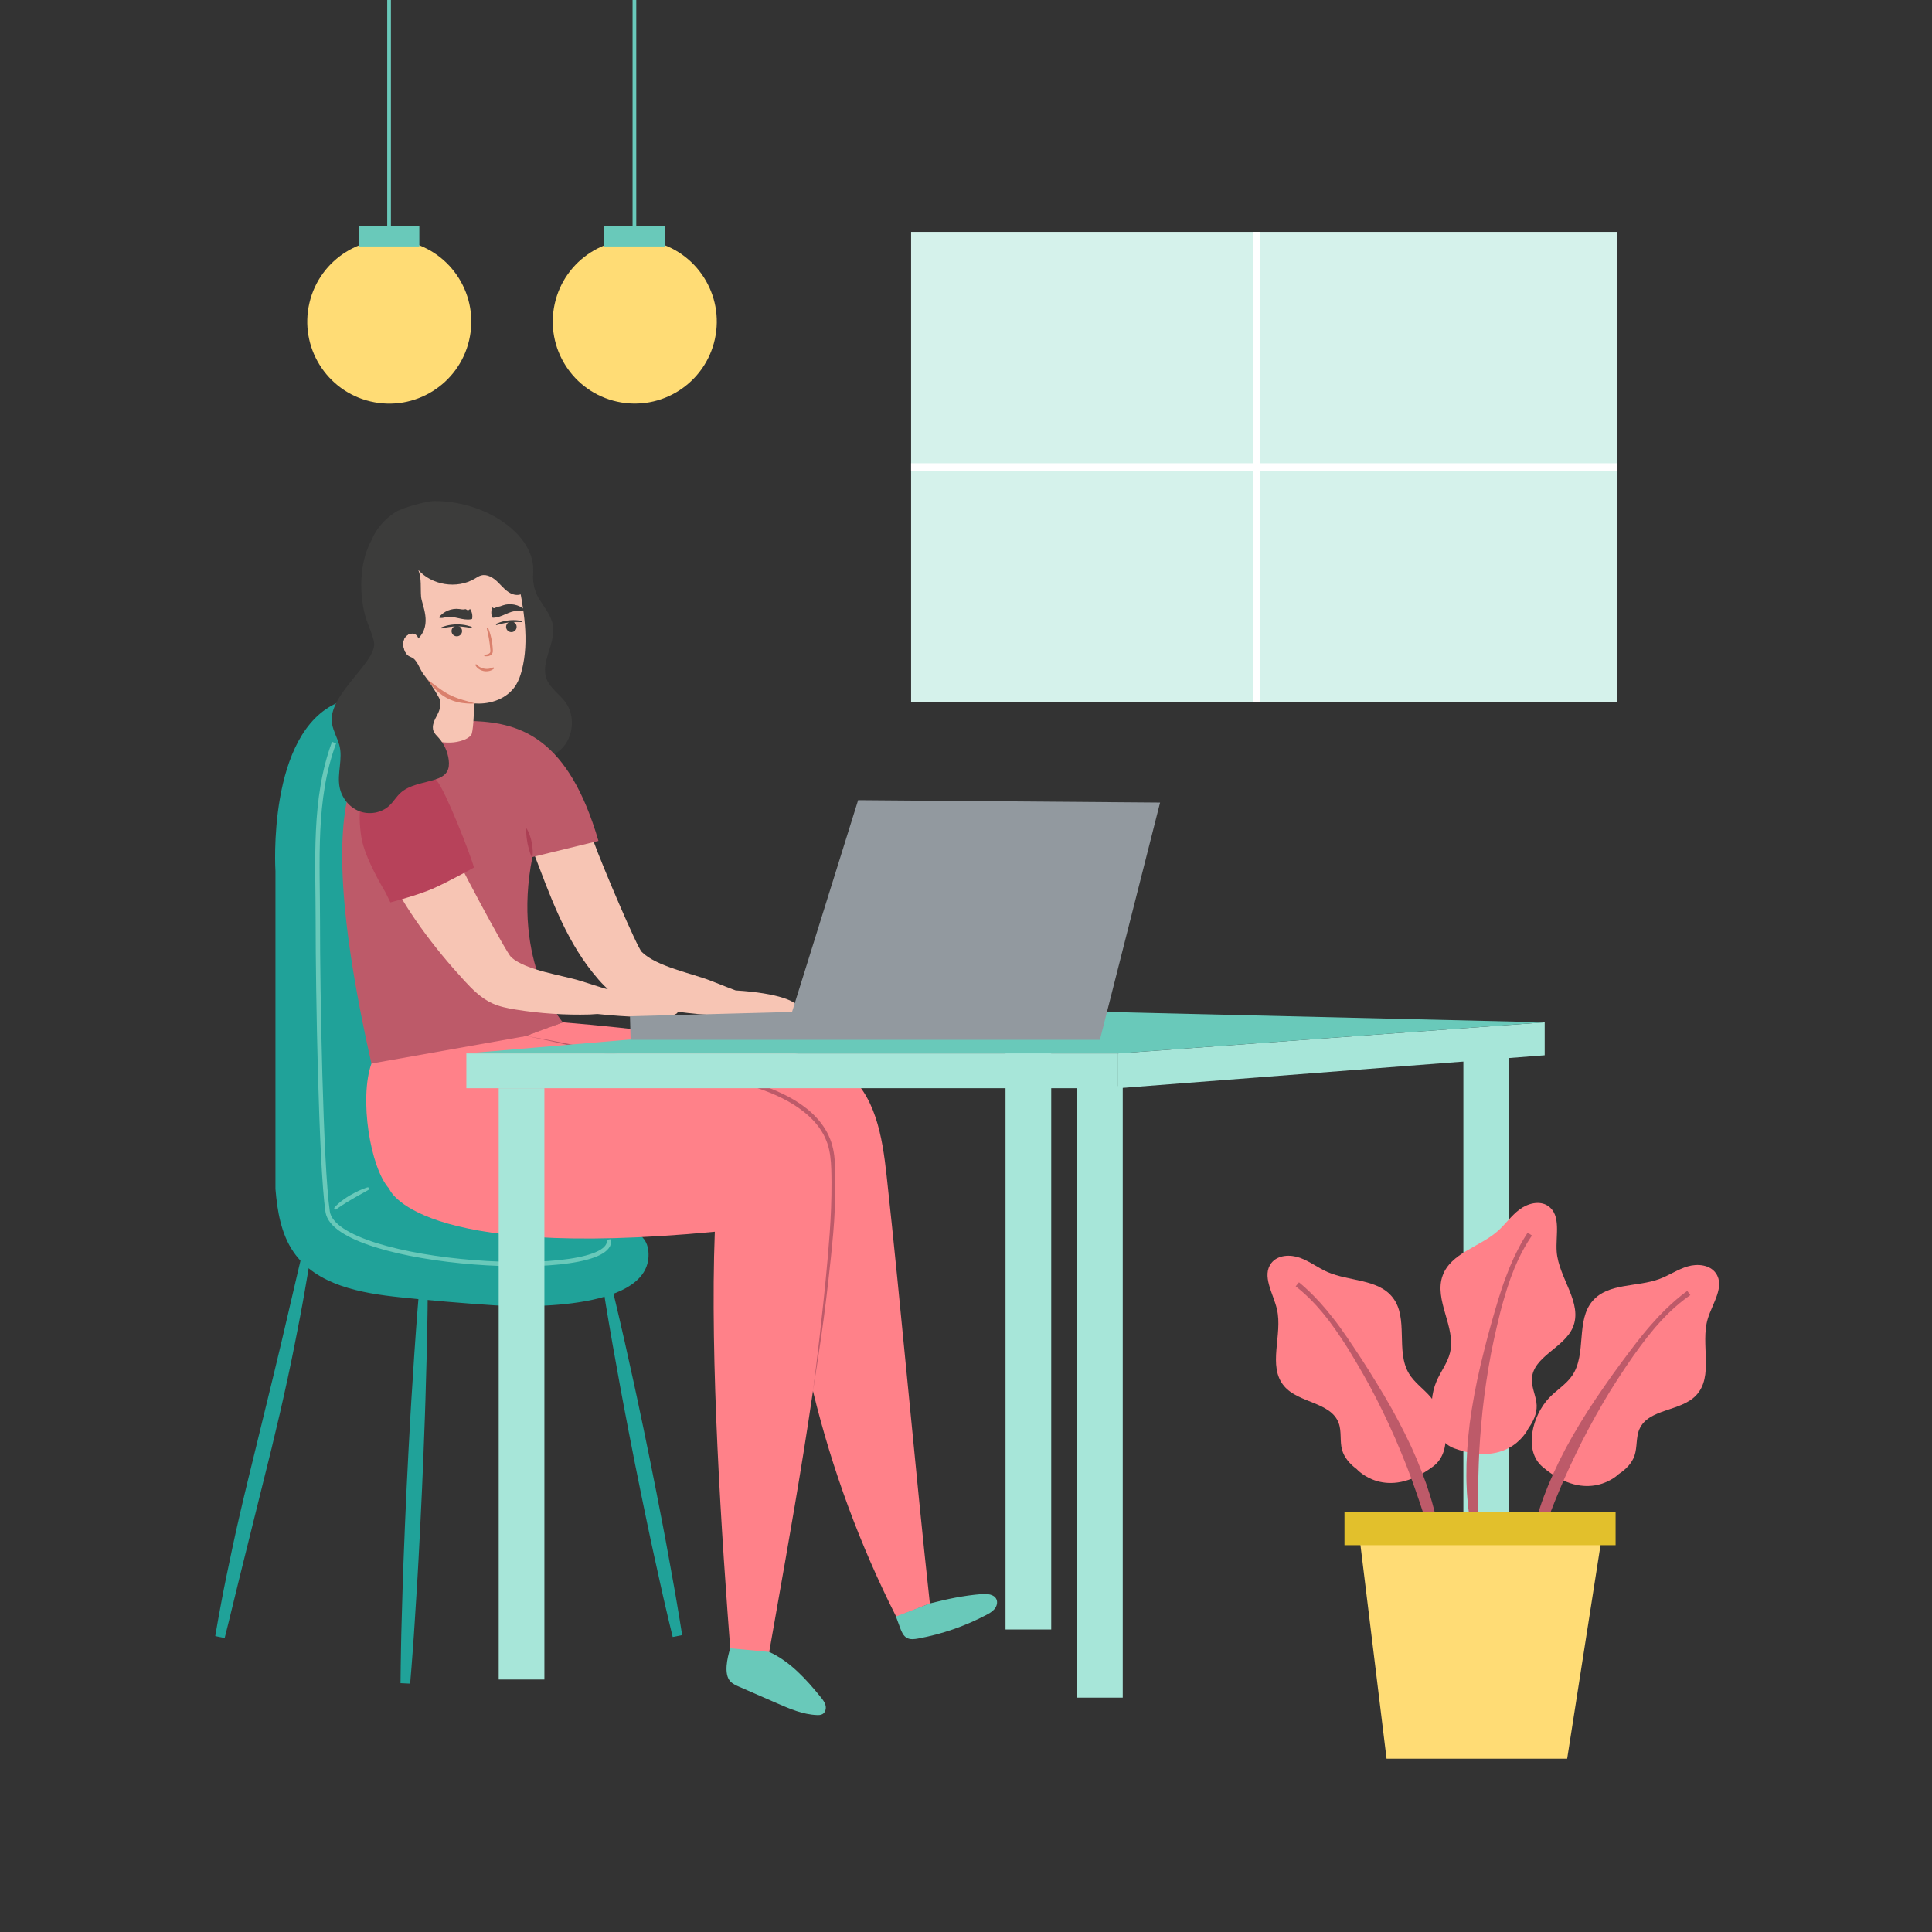 <?xml version="1.0" encoding="utf-8"?>
<!-- Generator: Adobe Illustrator 27.5.0, SVG Export Plug-In . SVG Version: 6.00 Build 0)  -->
<svg version="1.1" xmlns="http://www.w3.org/2000/svg" xmlns:xlink="http://www.w3.org/1999/xlink" x="0px" y="0px"
	 viewBox="0 0 500 500" style="enable-background:new 0 0 500 500;" xml:space="preserve">
<rect x="0" y="0" width="500" height="500" fill="#333333" stroke="none"/>
<g id="BACKGROUND">
</g>
<g id="OBJECTS">
	<g id="XMLID_2_">
		<rect id="XMLID_1590_" x="235.791" y="60.012" style="fill:#D5F2EB;" width="182.781" height="121.707"/>
		
			<line id="XMLID_1586_" style="fill:none;stroke:#FFFFFF;stroke-width:1.947;stroke-miterlimit:10;" x1="325.181" y1="60.012" x2="325.181" y2="181.719"/>
		
			<line id="XMLID_1585_" style="fill:none;stroke:#FFFFFF;stroke-width:1.947;stroke-miterlimit:10;" x1="235.791" y1="120.866" x2="418.572" y2="120.866"/>
	</g>
	<g id="XMLID_1728_">
		
			<ellipse id="XMLID_1536_" transform="matrix(0.215 -0.977 0.977 0.215 47.661 225.734)" style="fill:#FFDC75;" cx="164.187" cy="83.232" rx="21.215" ry="21.215"/>
		<rect id="XMLID_1535_" x="156.356" y="58.518" style="fill:#69C9BA;" width="15.662" height="5.267"/>
		
			<line id="XMLID_1724_" style="fill:none;stroke:#69C9BA;stroke-width:0.954;stroke-miterlimit:10;" x1="164.187" y1="58.518" x2="164.187" y2="0"/>
	</g>
	<g id="XMLID_1727_">
		
			<ellipse id="XMLID_1726_" transform="matrix(0.228 -0.974 0.974 0.228 -3.281 162.328)" style="fill:#FFDC75;" cx="100.691" cy="83.232" rx="21.215" ry="21.215"/>
		<rect id="XMLID_1725_" x="92.86" y="58.518" style="fill:#69C9BA;" width="15.662" height="5.267"/>
		
			<line id="XMLID_1723_" style="fill:none;stroke:#69C9BA;stroke-width:0.954;stroke-miterlimit:10;" x1="100.691" y1="58.518" x2="100.691" y2="0"/>
	</g>
	<g id="XMLID_1_">
		<path id="XMLID_5_" style="fill:#F7C5B4;" d="M138.007,220.458c4.191,10.892,8.067,22.119,15.369,31.224
			c1.968,2.454,4.102,4.878,6.863,6.386c1.878,1.025,3.971,1.583,6.055,2.067c6.349,1.476,12.836,2.354,19.349,2.619h3.146
			c23.006,2.439,23.62-5.072,1.631-6.432c0.342,0.175-3.906-1.485-6.393-2.474c-4.832-1.92-14.166-3.706-17.946-7.495
			c-1.208-1.211-9.982-21.757-12.518-28.721L138.007,220.458z"/>
		<path id="XMLID_1447_" style="fill:#20A299;" d="M157.682,316.751c4.842,1.063,9.652,2.039,10.12,7.067
			c1.416,15.243-31.43,14.554-40.012,13.988c-8.073-0.533-16.136-1.221-24.184-2.064c-10.247-1.074-21.699-3.116-27.627-11.707
			c-3.241-4.697-4.221-10.613-4.691-16.336v-82.202c0,0-2.309-36.034,16.364-43.76c17.249-7.138,36.903-4.568,41.41,49.965
			c4.507,54.533,5.913,79.658,5.913,79.658L157.682,316.751z"/>
		<path id="XMLID_1460_" style="fill:none;stroke:#69C9BA;stroke-width:1.131;stroke-miterlimit:10;" d="M86.459,192.182
			c-5.427,14.621-4.19,30.779-4.203,46.413c-0.015,17.414,0.777,62.985,2.541,74.987c2.075,14.118,74.55,18.408,72.812,7.183"/>
		<g id="XMLID_1472_">
			<path id="XMLID_36_" style="fill:#69C9BA;" d="M86.568,312.503c0,0,0.419-0.501,1.137-1.117c0.715-0.623,1.741-1.358,2.817-2.008
				c1.086-0.632,2.207-1.197,3.081-1.543c0.868-0.359,1.468-0.541,1.468-0.541c0.187-0.057,0.386,0.048,0.443,0.235
				c0.049,0.16-0.022,0.328-0.16,0.41c0,0-0.534,0.313-1.338,0.756c-0.401,0.223-0.868,0.482-1.369,0.76
				c-0.502,0.274-1.028,0.582-1.552,0.892c-0.53,0.299-1.051,0.613-1.531,0.92c-0.48,0.305-0.936,0.581-1.31,0.84
				c-0.762,0.505-1.238,0.86-1.238,0.86l-0.005,0.004c-0.144,0.107-0.347,0.078-0.454-0.066
				C86.465,312.783,86.474,312.616,86.568,312.503z"/>
		</g>
		<path id="XMLID_1461_" style="fill:#3C3C3B;" d="M138.007,147.383c-0.262,2.93,0.176,5.522,1.563,7.719
			c1.388,2.197,3.16,4.297,3.549,6.867c0.702,4.643-3.341,9.377-1.659,13.762c0.928,2.421,3.348,3.903,4.876,5.998
			c2.627,3.604,2.105,9.137-1.149,12.186c-1.38,1.293-3.122,2.131-4.892,2.797c-3.552,1.337-7.393,2.057-11.163,1.615
			c-3.77-0.442-7.463-2.118-9.949-4.986c-1.837-2.119-2.946-4.779-3.684-7.484c-1.847-6.764-1.528-13.918-0.879-20.9
			c0.508-5.468,1.414-11.355,5.305-15.23c2.756-2.745,6.687-4.065,10.568-4.331c2.747-0.189,5.344-0.162,7.301,1.775
			L138.007,147.383z"/>
		<path id="XMLID_1489_" style="fill:#BD5A69;" d="M122.851,186.618c12.073,0.546,24.29,4.531,32.03,31.014l-17.095,4.167
			c-5.444,27.363,7.871,42.779,7.871,42.779c-17.125,6.711-31.141,10.286-49.53,10.664c-18.846-83.563,2.478-83.333,10.326-86.714
			L122.851,186.618z"/>
		<path id="XMLID_1533_" style="fill:#FF8189;" d="M96.127,275.242c-3.194,9-0.327,26.984,4.576,32.374
			c0,0,6.526,18.6,84.291,11.152c-1.276,33.376,1.681,78.008,4.254,111.309l9.178,1.116c6.289-35.995,13.632-74.819,16.691-111.231
			c0.445-5.294,0.631-10.609,0.557-15.921c-0.038-2.766-0.154-5.574-1.014-8.204c-2.194-6.712-8.768-11-15.334-13.596
			c-7.763-3.069-16.051-4.527-24.273-5.966c-9.579-1.677-29.261-6.485-38.84-8.162L96.127,275.242z"/>
		<path id="XMLID_1511_" style="fill:#FF8189;" d="M145.657,264.578c19.661,1.598,39.24,4.188,58.64,7.756
			c4.896,0.901,9.943,1.931,14.014,4.797c8.24,5.802,10.038,17.059,11.138,27.077c3.731,33.982,7.463,76.781,11.194,110.762
			l-8.664,3.516c-9.375-18.516-16.615-38.112-21.532-58.276l-17.297-59.634l-59.804-31.466L145.657,264.578z"/>
		<g id="XMLID_1657_">
			<path id="XMLID_34_" style="fill:#AC3F54;" d="M137.743,222.073c0,0-0.257-0.462-0.506-1.166
				c-0.258-0.705-0.52-1.652-0.713-2.613c-0.185-0.962-0.302-1.938-0.329-2.688c-0.035-0.747,0.029-1.271,0.029-1.271
				s0.301,0.433,0.598,1.127c0.306,0.691,0.606,1.643,0.801,2.616c0.187,0.975,0.267,1.97,0.246,2.725
				C137.857,221.559,137.743,222.073,137.743,222.073z"/>
		</g>
		<g id="XMLID_1537_">
			<path id="XMLID_32_" style="fill:#BD5A69;" d="M210.392,360.014c0,0,0.296-2.332,0.815-6.414
				c0.516-4.082,1.172-9.923,1.926-16.932c0.372-3.505,0.746-7.305,1.095-11.328c0.345-4.026,0.695-8.264,0.852-12.655
				c0.082-2.196,0.116-4.43,0.108-6.692c-0.024-2.262-0.016-4.556-0.319-6.799c-0.148-1.113-0.392-2.248-0.744-3.276
				c-0.405-1.125-0.841-2.098-1.447-3.074c-1.179-1.937-2.783-3.619-4.575-5.053c-3.612-2.892-7.901-4.798-12.262-6.261
				c-4.356-1.47-8.782-2.501-13.092-3.36c-4.312-0.859-8.519-1.534-12.484-2.398c-3.958-0.84-7.683-1.693-11.122-2.479
				c-6.87-1.593-12.596-2.921-16.604-3.851c-4.014-0.899-6.326-1.33-6.326-1.33s2.324,0.363,6.365,1.145
				c4.039,0.789,9.806,1.941,16.701,3.42c3.449,0.73,7.187,1.521,11.148,2.294c3.947,0.794,8.173,1.386,12.508,2.245
				c4.337,0.84,8.809,1.855,13.237,3.323c4.396,1.45,8.865,3.386,12.63,6.379c1.864,1.508,3.551,3.29,4.799,5.364
				c0.631,1.016,1.143,2.193,1.517,3.262c0.397,1.179,0.629,2.331,0.783,3.511c0.303,2.351,0.278,4.664,0.291,6.935
				c-0.004,2.275-0.05,4.523-0.144,6.732c-0.163,4.422-0.604,8.674-1.012,12.693c-0.415,4.023-0.851,7.821-1.281,11.323
				c-0.853,7.005-1.754,12.817-2.364,16.886C210.755,357.691,210.392,360.014,210.392,360.014z"/>
		</g>
		<path id="XMLID_1682_" style="fill:#F7C5B4;" d="M108.258,165.234c-0.15-0.762-0.941-1.305-1.718-1.28
			c-0.776,0.025-1.487,0.545-1.857,1.228c-0.37,0.683-0.431,1.503-0.293,2.268c0.189,1.052,0.844,2.347,1.887,2.584
			c-0.074,5.044,0.075,12.825,0.001,17.869c-0.004,0.263-0.005,0.538,0.11,0.775c0.136,0.279,0.411,0.459,0.676,0.621
			c3.835,2.344,8.61,3.786,12.835,2.25c0.794-0.289,1.581-0.702,2.077-1.385c0.414-0.57,0.777-5.445,0.689-8.033l0.283-0.086
			c4.09,0.307,8.449-1.313,10.593-4.784c0.71-1.15,1.154-2.444,1.494-3.752c2.022-7.783,0.478-15.995-1.072-23.886
			c0,0-5.962-13.499-19.119-8.692c-13.157,4.808-8.565,22.661-8.565,22.661"/>
		<g id="XMLID_1679_">
			<path id="XMLID_30_" style="fill:#DA806C;" d="M110.612,175.86c0,0,0.182,0.132,0.502,0.363c0.309,0.236,0.75,0.573,1.279,0.977
				c0.534,0.392,1.14,0.859,1.812,1.314c0.329,0.239,0.69,0.447,1.043,0.678c0.361,0.216,0.729,0.434,1.113,0.617
				c1.504,0.791,3.166,1.27,4.446,1.623c0.64,0.181,1.174,0.332,1.548,0.438c0.378,0.111,0.594,0.174,0.594,0.174
				s-0.905,0.11-2.249-0.003c-0.672-0.05-1.461-0.141-2.294-0.347c-0.414-0.108-0.85-0.212-1.271-0.382
				c-0.426-0.154-0.851-0.341-1.263-0.549c-0.817-0.43-1.588-0.94-2.235-1.498c-0.34-0.259-0.623-0.56-0.91-0.823
				c-0.277-0.272-0.523-0.545-0.751-0.794C111.078,176.629,110.612,175.86,110.612,175.86z"/>
		</g>
		<g id="XMLID_1672_">
			<path id="XMLID_28_" style="fill:#3C3C3B;" d="M134.906,161.004c0,0-1.619-0.115-3.21,0.087
				c-1.592,0.178-3.135,0.669-3.135,0.669c-0.09,0.029-0.185-0.021-0.214-0.11c-0.026-0.081,0.012-0.167,0.086-0.204l0.005-0.002
				c0,0,0.372-0.185,0.962-0.391c0.589-0.21,1.404-0.401,2.232-0.501c0.83-0.088,1.667-0.084,2.287-0.015
				c0.626,0.067,1.023,0.159,1.023,0.159l0.009,0.002c0.084,0.019,0.136,0.103,0.117,0.187
				C135.051,160.959,134.981,161.009,134.906,161.004z"/>
		</g>
		<path id="XMLID_1671_" style="fill:#3C3C3B;" d="M130.974,162.272c0.025,0.753,0.656,1.344,1.41,1.318
			c0.753-0.025,1.344-0.656,1.318-1.41s-0.656-1.343-1.41-1.318C131.539,160.888,130.949,161.519,130.974,162.272z"/>
		<g id="XMLID_1668_">
			<path id="XMLID_26_" style="fill:#3C3C3B;" d="M114.294,162.324c0,0,0.445-0.186,1.165-0.379
				c0.713-0.195,1.694-0.343,2.682-0.365c0.988-0.01,1.974,0.107,2.693,0.282c0.72,0.169,1.18,0.346,1.18,0.346l0.006,0.002
				c0.088,0.034,0.131,0.132,0.097,0.22c-0.031,0.081-0.117,0.124-0.199,0.104c0,0-1.869-0.453-3.77-0.41
				c-1.904,0-3.765,0.499-3.765,0.499c-0.083,0.022-0.168-0.027-0.19-0.11c-0.02-0.076,0.019-0.154,0.09-0.184L114.294,162.324z"/>
		</g>
		<path id="XMLID_1667_" style="fill:#3C3C3B;" d="M119.582,163.198c0.065,0.751-0.492,1.412-1.243,1.477
			c-0.751,0.065-1.412-0.492-1.477-1.242c-0.065-0.751,0.492-1.412,1.242-1.477C118.856,161.891,119.517,162.447,119.582,163.198z"
			/>
		<path id="XMLID_1666_" style="fill:#3C3C3B;" d="M127.378,159.757c-0.321-0.832-0.311-1.793,0.073-2.598
			c0.158,0.262,0.565,0.327,0.796,0.127c0.097-0.084,0.166-0.204,0.284-0.255c0.095-0.041,0.203-0.029,0.306-0.027
			c0.456,0.009,0.885-0.194,1.316-0.342c1.887-0.65,4.107-0.213,5.607,1.103c-0.445,0.403-1.127,0.311-1.728,0.309
			c-2.341-0.007-4.036,1.731-6.376,1.793C127.657,159.866,127.423,159.875,127.378,159.757z"/>
		<path id="XMLID_1665_" style="fill:#3C3C3B;" d="M122.192,160.104c0.153-0.879-0.043-1.82-0.577-2.534
			c-0.104,0.288-0.49,0.431-0.757,0.28c-0.112-0.063-0.203-0.168-0.328-0.195c-0.101-0.022-0.205,0.011-0.306,0.034
			c-0.446,0.098-0.906-0.018-1.358-0.08c-1.977-0.27-4.07,0.59-5.285,2.173c0.515,0.309,1.166,0.085,1.755-0.033
			c2.295-0.462,4.296,0.913,6.603,0.518C121.939,160.265,122.17,160.229,122.192,160.104z"/>
		<g id="XMLID_1661_">
			<path id="XMLID_24_" style="fill:#DA806C;" d="M126.358,162.594c0,0,0.205,0.479,0.441,1.232c0.237,0.75,0.471,1.777,0.612,2.819
				c0.066,0.521,0.105,1.046,0.13,1.537c0.014,0.231,0.029,0.539-0.09,0.814c-0.13,0.3-0.336,0.474-0.537,0.599
				c-0.417,0.246-0.794,0.235-1.025,0.25c-0.232,0-0.365-0.001-0.365-0.001c-0.115,0-0.208-0.093-0.208-0.208
				c0-0.106,0.08-0.194,0.182-0.206l0.006-0.001c0,0,0.125-0.016,0.345-0.043c0.211-0.031,0.511-0.095,0.759-0.266
				c0.123-0.084,0.234-0.217,0.272-0.333c0.051-0.143,0.037-0.32,0.021-0.569c-0.031-0.477-0.086-0.985-0.151-1.49
				c-0.245-2.027-0.756-4.02-0.756-4.02c-0.026-0.102,0.035-0.206,0.137-0.232c0.092-0.024,0.186,0.025,0.223,0.11L126.358,162.594z
				"/>
		</g>
		<g id="XMLID_1658_">
			<path id="XMLID_22_" style="fill:#DA806C;" d="M123.347,171.97c0,0,0.213,0.252,0.551,0.482c0.345,0.253,0.871,0.5,1.432,0.596
				c0.559,0.107,1.135,0.061,1.546-0.05c0.415-0.104,0.675-0.245,0.675-0.245l0.009-0.005c0.097-0.053,0.219-0.016,0.272,0.081
				c0.048,0.09,0.021,0.2-0.059,0.258c0,0-0.068,0.049-0.187,0.135c-0.121,0.082-0.299,0.205-0.538,0.292
				c-0.47,0.204-1.167,0.287-1.837,0.165c-0.668-0.135-1.282-0.469-1.644-0.829c-0.184-0.163-0.327-0.365-0.395-0.47
				c-0.073-0.116-0.115-0.182-0.115-0.182l-0.007-0.011c-0.054-0.086-0.029-0.199,0.056-0.253
				C123.187,171.884,123.289,171.901,123.347,171.97z"/>
		</g>
		<path id="XMLID_1471_" style="fill:#69C9BA;" d="M240.643,414.97c4.448-1.136,8.717-2.045,13.293-2.415
			c1.478-0.12,3.325-0.017,3.939,1.333c0.372,0.818,0.085,1.816-0.484,2.511c-0.569,0.695-1.376,1.147-2.171,1.565
			c-5.512,2.899-11.465,4.957-17.59,6.082c-0.982,0.18-2.055,0.324-2.93-0.158c-0.948-0.522-1.391-1.622-1.764-2.638
			c-0.354-0.966-0.709-1.931-1.063-2.897L240.643,414.97z"/>
		<g id="XMLID_1587_">
			<path id="XMLID_4_" style="fill:#F7C5B4;" d="M114.853,215.249c2.954,6.666,16.199,31.399,17.466,32.507
				c3.963,3.466,13.243,4.596,18.114,6.157c2.508,0.804,6.787,2.15,6.44,2.001c21.009-1.414,19.073,5.781,18.29,6.352
				c-2.87,2.092-20.561,0.152-20.561,0.152l-1.989,0.128c-6.41,0.175-12.836-0.254-19.165-1.278
				c-2.078-0.336-4.169-0.744-6.081-1.625c-2.811-1.295-5.067-3.532-7.163-5.809c-7.775-8.448-15.47-18.532-20.311-28.943
				L114.853,215.249z"/>
		</g>
		<path id="XMLID_1642_" style="fill:#B7425A;" d="M101.036,233.538c-0.007,0.002-1.329-2.695-1.332-2.701
			c-0.084-0.15-5.366-8.746-6.188-14.185c-0.979-6.483-0.88-14.209,6.689-18.085c1.059-0.542,7.861-2.518,12.953,3.627
			c2.178,2.628,8.65,19.024,9.503,22.327c0,0-6.804,3.793-10.741,5.502C108.067,231.695,101.272,233.478,101.036,233.538z"/>
		<path id="XMLID_1473_" style="fill:#3C3C3B;" d="M112.464,129.669c-2.179,0.003-8.462,1.759-10.275,2.967
			c-3.049,2.032-4.958,4.513-6.05,7.183c-0.015,0.026-0.03,0.05-0.045,0.077c-3.27,5.947-3.144,14.541-1.33,20.27
			c0.655,2.067,1.609,3.851,2.026,5.979c1.002,5.115-12.17,13.669-10.867,21.138c0.338,1.94,1.382,3.668,1.899,5.568
			c0.951,3.498-0.606,7.255,0.057,10.819c0.513,2.752,2.455,5.229,5.061,6.252c2.606,1.023,5.791,0.49,7.83-1.429
			c1.027-0.966,1.747-2.221,2.773-3.187c2.391-2.251,5.944-2.563,9.071-3.566c1.178-0.378,2.395-0.93,3.044-1.984
			c0.549-0.893,0.598-2.008,0.474-3.049c-0.256-2.145-1.194-4.204-2.645-5.805c-0.472-0.521-1.008-1.012-1.276-1.662
			c-0.579-1.405,0.273-2.947,0.983-4.29s1.158-3.039,0.424-4.369c-1.184-2.145-2.534-4.199-4.038-6.134
			c-1.065-1.371-1.618-3.917-3.304-4.411c-1.353-0.397-1.943-2.048-1.955-3.552c-0.003-0.395,0.136-0.847,0.325-1.313l0.035,0.014
			c0.439-0.759,1.184-1.08,1.184-1.08c2.053-0.629,2.391,1.132,2.391,1.132c3.701-3.723,0.885-8.715,0.719-10.816
			c-0.179-2.275,0.159-4.613-0.654-6.745l-0.135-0.265c3.535,4.047,10.048,5.092,14.671,2.354c0.526-0.312,1.038-0.67,1.626-0.837
			c1.599-0.456,3.228,0.598,4.408,1.77c1.179,1.172,2.268,2.573,3.849,3.087c2.438,0.792,4.199-1.111,4.882-3.581
			C140.471,139.895,126.944,129.652,112.464,129.669z"/>
		<path id="XMLID_1449_" style="fill:#69C9BA;" d="M199.069,427.519c5.436,2.471,9.607,7.103,13.371,11.738
			c0.527,0.649,1.047,1.344,1.225,2.16c0.178,0.816-0.081,1.786-0.809,2.195c-0.435,0.244-0.959,0.256-1.457,0.236
			c-3.615-0.143-7.029-1.613-10.345-3.06c-3.245-1.416-6.491-2.832-9.736-4.248c-0.845-0.369-1.717-0.756-2.339-1.436
			c-1.692-1.85-0.793-5.94,0-8.533L199.069,427.519z"/>
		<g id="XMLID_1645_">
			<g id="XMLID_1646_">
				<path id="XMLID_20_" style="fill:#20A299;" d="M158.415,333.364c0,0,0.338,1.393,0.93,3.83
					c0.559,2.444,1.415,5.923,2.341,10.119c0.465,2.098,0.968,4.37,1.5,6.773c0.527,2.404,1.109,4.935,1.654,7.564
					c0.554,2.627,1.127,5.342,1.709,8.1c0.283,1.381,0.569,2.773,0.855,4.17l0.215,1.049l0.108,0.525l0.054,0.263l0.027,0.131
					l0.013,0.066l0.007,0.033c-1.735,0.36,3.893-0.756-3.889,0.806c-3.484,0.679,4.738-0.968,3.895-0.779l0.007,0.033l0.013,0.066
					l0.027,0.131l0.054,0.263l0.108,0.526l0.216,1.052c1.124,5.616,2.248,11.233,3.243,16.51c1.024,5.271,1.871,10.213,2.652,14.438
					c0.784,4.224,1.328,7.766,1.76,10.235c0.396,2.476,0.623,3.891,0.623,3.891l-2.443,0.49c0,0-0.337-1.393-0.926-3.83
					c-0.554-2.445-1.418-5.922-2.324-10.122c-0.909-4.199-2.034-9.085-3.122-14.344c-1.117-5.253-2.247-10.868-3.376-16.483
					l-0.207-1.054l-0.103-0.527l-0.052-0.263l-0.026-0.132l-0.013-0.066l-0.006-0.033c-0.85,0.155,7.371-1.499,3.894-0.782
					c-7.78,1.57-2.162,0.411-3.899,0.755l-0.006-0.033l-0.013-0.066l-0.026-0.132l-0.052-0.263l-0.103-0.526l-0.206-1.051
					c-0.274-1.4-0.548-2.794-0.819-4.177c-0.527-2.77-1.046-5.495-1.548-8.133c-0.511-2.636-0.95-5.195-1.392-7.616
					c-0.436-2.423-0.848-4.713-1.228-6.828c-0.764-4.228-1.317-7.768-1.744-10.239c-0.394-2.477-0.62-3.892-0.62-3.892
					L158.415,333.364z"/>
			</g>
			<g id="XMLID_1647_">
				<path id="XMLID_18_" style="fill:#20A299;" d="M80.366,325.216c0,0-0.255,1.561-0.7,4.294
					c-0.468,2.725-1.116,6.632-2.006,11.303c-0.456,2.332-0.949,4.858-1.471,7.529c-0.553,2.665-1.085,5.489-1.738,8.386
					c-0.631,2.903-1.291,5.9-1.993,8.938c-0.719,3.033-1.45,6.113-2.18,9.194c-3.042,12.264-6.084,24.528-8.366,33.726
					c-1.124,4.602-2.06,8.437-2.716,11.121c-0.669,2.683-1.051,4.216-1.051,4.216l-2.439-0.508c0,0,0.273-1.56,0.75-4.29
					c0.506-2.724,1.189-6.626,2.161-11.278c0.975-4.65,2.085-10.084,3.44-15.866c1.328-5.787,2.847-11.93,4.344-18.068
					c1.495-6.134,2.99-12.268,4.392-18.019c1.383-5.753,2.673-11.126,3.729-15.742c1.074-4.616,1.97-8.462,2.596-11.154
					c0.642-2.693,1.01-4.232,1.01-4.232L80.366,325.216z"/>
			</g>
			<g id="XMLID_1648_">
				<path id="XMLID_16_" style="fill:#20A299;" d="M110.695,334.74c0,0-0.015,1.58-0.042,4.346
					c-0.06,2.764-0.087,6.716-0.223,11.453c-0.066,2.369-0.138,4.935-0.214,7.648c-0.082,2.714-0.141,5.577-0.259,8.536
					c-0.201,5.92-0.463,12.232-0.735,18.544c-0.293,6.311-0.587,12.622-0.922,18.535c-0.305,5.915-0.701,11.431-0.984,16.161
					c-0.28,4.73-0.625,8.667-0.815,11.425c-0.226,2.757-0.355,4.332-0.355,4.332l-2.489-0.115c0,0,0.016-1.58,0.045-4.346
					c0.065-2.764,0.083-6.716,0.239-11.452c0.153-4.736,0.266-10.265,0.506-16.183c0.211-5.919,0.499-12.23,0.787-18.542
					c0.31-6.31,0.629-12.62,0.974-18.533c0.154-2.957,0.358-5.814,0.527-8.523c0.174-2.709,0.339-5.271,0.491-7.636
					c0.3-4.729,0.636-8.667,0.831-11.424c0.228-2.756,0.358-4.331,0.358-4.331L110.695,334.74z"/>
			</g>
		</g>
	</g>
	<g id="XMLID_1644_">
		<rect id="XMLID_1458_" x="378.721" y="271.245" style="fill:#A7E6D9;" width="11.826" height="153.656"/>
		<rect id="XMLID_1450_" x="260.229" y="268.053" style="fill:#A7E6D9;" width="11.826" height="153.656"/>
		<rect id="XMLID_1655_" x="120.694" y="272.619" style="fill:#A7E6D9;" width="168.682" height="9.008"/>
		<polygon id="XMLID_1685_" style="fill:#A7E6D9;" points="289.376,272.619 399.764,264.578 399.764,273.102 289.376,281.626 		"/>
		<rect id="XMLID_1683_" x="129.063" y="281.626" style="fill:#A7E6D9;" width="11.826" height="153.029"/>
		<rect id="XMLID_1686_" x="278.738" y="281.071" style="fill:#A7E6D9;" width="11.826" height="158.277"/>
		<polygon id="XMLID_1459_" style="fill:#69C9BA;" points="399.764,264.578 255.703,261.159 120.694,272.619 289.376,272.619 		"/>
	</g>
	<polygon id="XMLID_1534_" style="fill:#92999F;" points="222.083,207.085 204.979,261.885 163.04,262.996 163.202,269.109 
		284.651,269.109 300.229,207.707 	"/>
	<g id="XMLID_1817_">
		<g id="XMLID_1810_">
			<path id="XMLID_1809_" style="fill:#FF8189;" d="M370.932,379.48c5.151-3.885,3.471-13.031-0.709-17.946
				c-1.788-2.102-4.178-3.704-5.596-6.072c-3.493-5.831-0.015-14.259-4.174-19.636c-3.764-4.867-11.223-4.161-16.866-6.614
				c-2.458-1.069-4.615-2.778-7.137-3.688c-2.522-0.909-5.746-0.778-7.403,1.33c-2.586,3.29,0.45,7.852,1.415,11.924
				c1.58,6.663-2.557,14.776,1.894,19.979c3.777,4.414,12.061,4.073,14.089,9.517c0.815,2.189,0.255,4.673,0.876,6.925
				c0.564,2.048,2.066,3.725,3.776,4.984C351.099,380.184,358.632,388.757,370.932,379.48z"/>
			<g id="XMLID_1808_">
				<path id="XMLID_15_" style="fill:#BD5A69;" d="M336.173,331.859c0,0,0.241,0.202,0.692,0.582
					c0.445,0.369,1.126,0.972,1.927,1.739c0.813,0.765,1.75,1.743,2.803,2.881c1.048,1.143,2.169,2.484,3.334,3.989
					c2.372,2.979,4.809,6.684,7.406,10.63c1.291,1.978,2.6,4.061,3.89,6.186c1.308,2.118,2.594,4.299,3.842,6.505
					c1.246,2.207,2.416,4.458,3.542,6.689c0.543,1.126,1.082,2.243,1.615,3.347c0.494,1.123,0.981,2.232,1.461,3.323
					c0.921,2.2,1.738,4.358,2.473,6.419c0.685,2.078,1.344,4.042,1.802,5.9c0.528,1.836,0.847,3.565,1.182,5.079
					c0.264,1.532,0.484,2.867,0.629,3.972c0.249,2.219,0.321,3.489,0.321,3.489l-1.321,0.231c0,0-0.404-1.2-0.99-3.304
					c-0.649-2.092-1.512-5.081-2.679-8.622c-0.577-1.772-1.214-3.687-1.932-5.698c-0.361-1.005-0.732-2.038-1.111-3.093
					c-0.403-1.048-0.815-2.117-1.233-3.206c-0.863-2.168-1.792-4.394-2.757-6.652c-0.984-2.25-2.039-4.513-3.124-6.765
					c-1.093-2.249-2.227-4.48-3.39-6.655c-1.181-2.169-2.38-4.266-3.578-6.295c-1.2-2.036-2.375-3.968-3.569-5.762
					c-1.18-1.798-2.345-3.461-3.471-4.956c-2.274-2.973-4.407-5.249-6.017-6.704c-0.803-0.739-1.428-1.273-1.898-1.647
					c-0.458-0.371-0.703-0.569-0.703-0.569L336.173,331.859z"/>
			</g>
		</g>
		<g id="XMLID_1811_">
			<path id="XMLID_1815_" style="fill:#FF8189;" d="M376.442,374.861c-6.078-2.164-7.214-11.393-4.697-17.335
				c1.076-2.541,2.877-4.785,3.521-7.469c1.587-6.61-4.255-13.609-1.897-19.984c2.134-5.771,9.463-7.331,14.112-11.361
				c2.026-1.756,3.571-4.033,5.705-5.655s5.25-2.462,7.461-0.948c3.453,2.365,1.922,7.626,2.22,11.801
				c0.488,6.83,6.865,13.333,4.175,19.63c-2.282,5.342-10.288,7.497-10.594,13.299c-0.123,2.332,1.156,4.535,1.238,6.869
				c0.075,2.123-0.856,4.173-2.111,5.886C395.576,369.594,390.956,380.029,376.442,374.861z"/>
			<g id="XMLID_1812_">
				<path id="XMLID_13_" style="fill:#BD5A69;" d="M396.471,319.749c0,0-0.174,0.262-0.5,0.753c-0.336,0.498-0.772,1.195-1.317,2.14
					c-1.1,1.871-2.454,4.68-3.734,8.198c-0.627,1.763-1.241,3.699-1.828,5.768c-0.602,2.069-1.145,4.264-1.68,6.566
					c-0.536,2.295-1.052,4.655-1.529,7.077c-0.458,2.423-0.872,4.892-1.241,7.364c-0.361,2.474-0.69,4.949-0.955,7.39
					c-0.245,2.443-0.464,4.846-0.638,7.172c-0.074,1.164-0.146,2.308-0.217,3.428c-0.046,1.12-0.09,2.217-0.134,3.284
					c-0.083,2.133-0.118,4.152-0.137,6.015c-0.053,3.728,0.018,6.839,0.026,9.029c0.071,2.183,0.045,3.449,0.045,3.449l-1.33,0.175
					c0,0-0.311-1.234-0.738-3.425c-0.192-1.097-0.382-2.437-0.59-3.978c-0.133-1.544-0.347-3.289-0.393-5.2
					c-0.119-1.91-0.078-3.981-0.047-6.169c0.084-2.187,0.217-4.491,0.438-6.866c0.131-1.185,0.264-2.389,0.399-3.608
					c0.178-1.213,0.357-2.44,0.539-3.677c0.406-2.466,0.849-4.964,1.377-7.443c0.53-2.478,1.104-4.944,1.718-7.357
					c0.594-2.413,1.22-4.793,1.859-7.067c1.296-4.542,2.512-8.807,3.883-12.36c0.66-1.784,1.329-3.4,1.986-4.804
					c0.663-1.401,1.265-2.614,1.811-3.588c0.535-0.972,1.004-1.752,1.318-2.237c0.317-0.497,0.486-0.763,0.486-0.763
					L396.471,319.749z"/>
			</g>
		</g>
		<g id="XMLID_1813_">
			<path id="XMLID_1820_" style="fill:#FF8189;" d="M399.19,379.607c-4.916-4.178-2.707-13.211,1.752-17.874
				c1.907-1.995,4.387-3.455,5.94-5.736c3.827-5.618,0.845-14.233,5.31-19.359c4.041-4.64,11.447-3.5,17.222-5.621
				c2.517-0.924,4.769-2.505,7.339-3.266c2.57-0.761,5.782-0.442,7.313,1.759c2.39,3.435-0.906,7.813-2.107,11.822
				c-1.965,6.56,1.693,14.9-3.054,19.835c-4.027,4.187-12.278,3.363-14.619,8.68c-0.941,2.137-0.527,4.65-1.277,6.862
				c-0.683,2.011-2.279,3.598-4.06,4.756C418.949,381.465,410.93,389.585,399.19,379.607z"/>
			<g id="XMLID_1814_">
				<path id="XMLID_11_" style="fill:#BD5A69;" d="M437.454,335.173c0,0-0.256,0.183-0.735,0.527
					c-0.491,0.347-1.146,0.844-1.991,1.534c-1.692,1.359-3.954,3.507-6.397,6.342c-1.212,1.426-2.471,3.019-3.754,4.745
					c-1.297,1.722-2.582,3.581-3.899,5.544c-1.314,1.956-2.633,3.98-3.938,6.076c-1.287,2.103-2.549,4.265-3.771,6.446
					c-1.215,2.185-2.399,4.383-3.513,6.572c-1.095,2.198-2.151,4.367-3.139,6.48c-0.481,1.062-0.954,2.106-1.418,3.129
					c-0.44,1.031-0.87,2.041-1.289,3.023c-0.834,1.965-1.582,3.841-2.261,5.576c-1.371,3.467-2.407,6.401-3.177,8.452
					c-0.707,2.067-1.181,3.241-1.181,3.241l-1.305-0.308c0,0,0.147-1.264,0.524-3.464c0.209-1.094,0.506-2.414,0.859-3.928
					c0.423-1.491,0.842-3.199,1.476-5.001c0.565-1.828,1.338-3.75,2.143-5.785c0.854-2.015,1.795-4.122,2.843-6.265
					c0.542-1.061,1.094-2.14,1.652-3.232c0.596-1.071,1.199-2.155,1.807-3.247c1.254-2.162,2.554-4.341,3.926-6.472
					c1.374-2.129,2.785-4.232,4.214-6.27c1.411-2.046,2.84-4.049,4.243-5.949c2.822-3.788,5.471-7.345,8.013-10.181
					c1.25-1.434,2.448-2.708,3.56-3.788c1.117-1.075,2.109-1.996,2.966-2.713c0.845-0.72,1.56-1.282,2.026-1.624
					c0.473-0.353,0.725-0.541,0.725-0.541L437.454,335.173z"/>
			</g>
		</g>
		<polygon id="XMLID_1794_" style="fill:#FFDC75;" points="405.578,455.148 358.838,455.148 351.081,391.657 415.495,391.657 		"/>
		<rect id="XMLID_1816_" x="347.95" y="391.356" style="fill:#E2C02C;" width="70.161" height="8.534"/>
	</g>
</g>
</svg>
